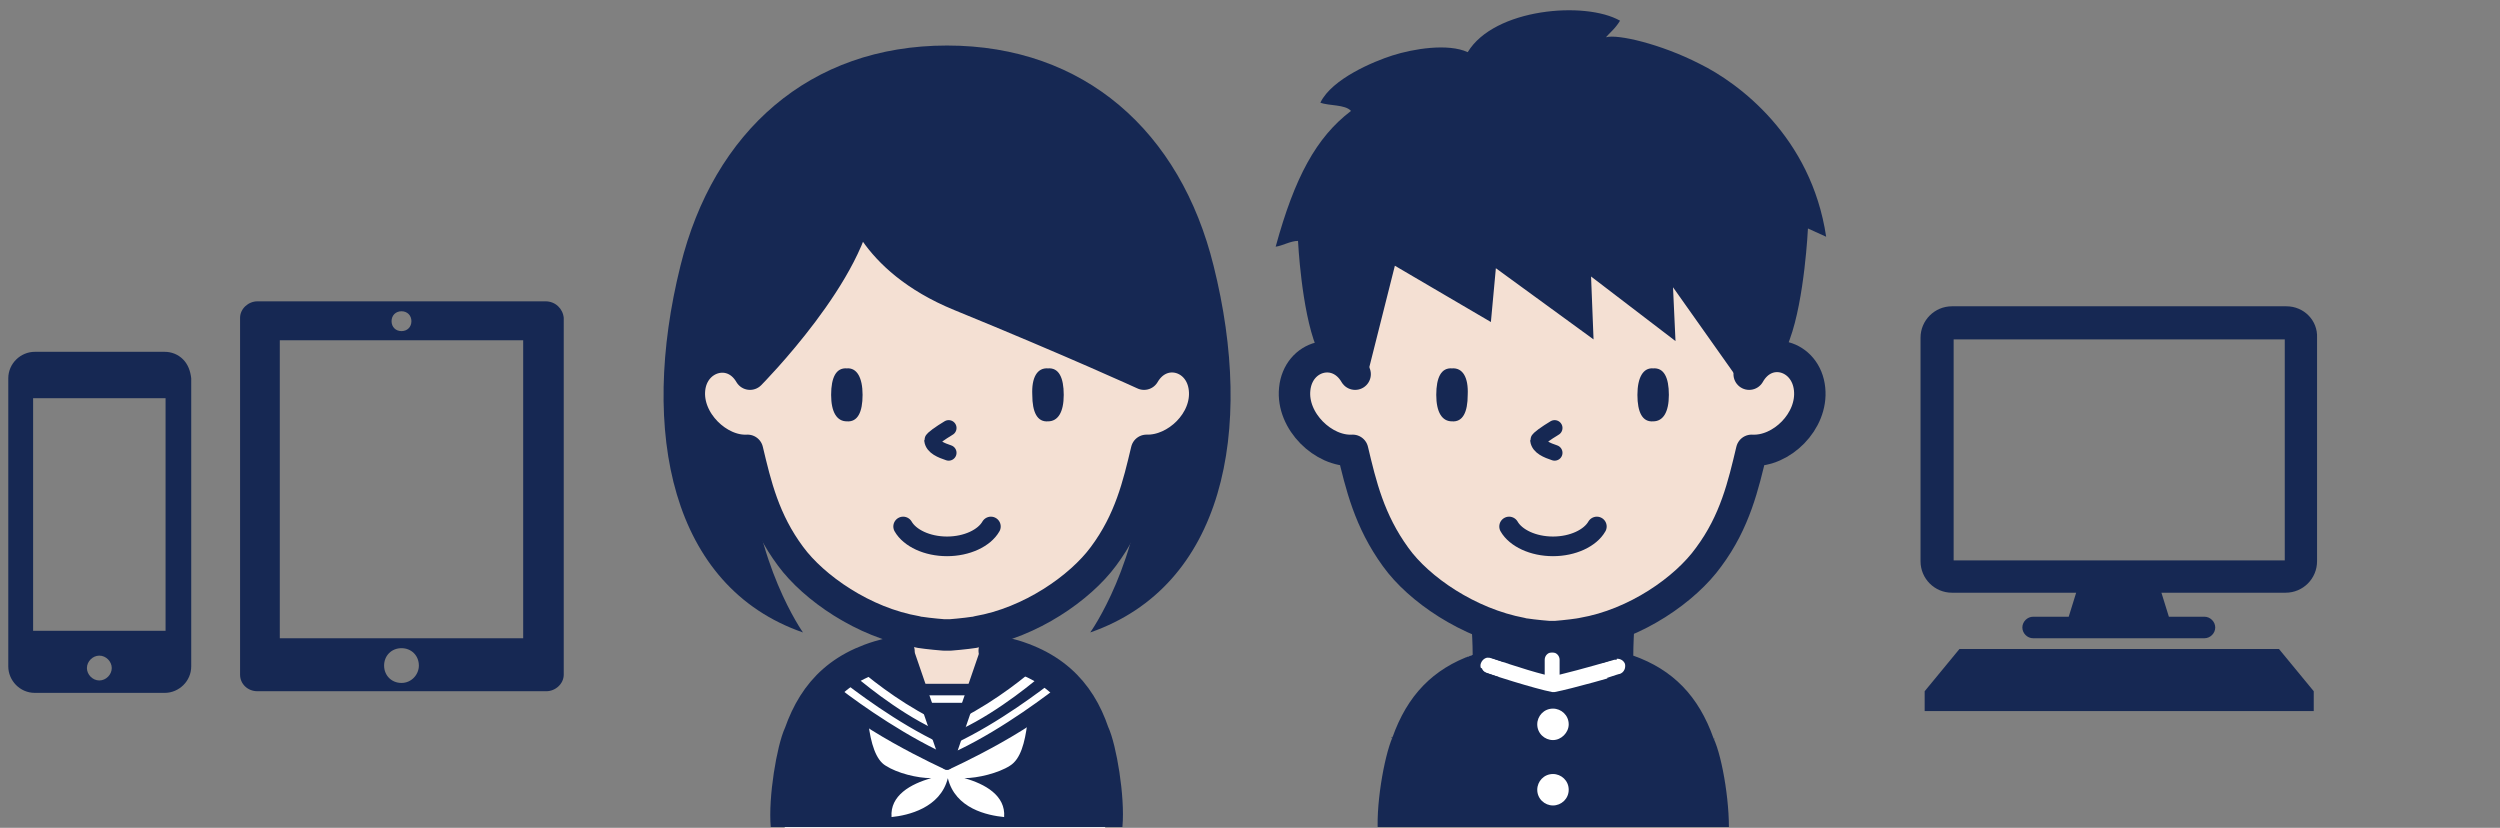 <?xml version="1.0" encoding="utf-8"?>
<!-- Generator: Adobe Illustrator 25.2.1, SVG Export Plug-In . SVG Version: 6.00 Build 0)  -->
<svg version="1.1" xmlns="http://www.w3.org/2000/svg" xmlns:xlink="http://www.w3.org/1999/xlink" x="0px" y="0px"
	 viewBox="0 0 302 100" style="enable-background:new 0 0 302 100;" xml:space="preserve">
<rect x="0" y="0" width="302" height="100" fill="#808080" stroke="none"/>
<style type="text/css">
	.st0{fill:#FFFFFF;}
	.st1{clip-path:url(#SVGID_2_);}
	.st2{fill:#162853;}
	.st3{clip-path:url(#SVGID_2_);fill:#F4E0D3;}
	.st4{clip-path:url(#SVGID_2_);fill:none;stroke:#162853;stroke-width:3.796;stroke-linecap:round;stroke-linejoin:round;}
	.st5{clip-path:url(#SVGID_2_);fill:none;stroke:#162853;stroke-width:1.373;stroke-linecap:round;stroke-linejoin:round;}
	.st6{clip-path:url(#SVGID_2_);fill:#F4E0D3;stroke:#162853;stroke-width:3.796;stroke-linecap:round;stroke-linejoin:round;}
	.st7{fill:none;stroke:#162853;stroke-width:1.898;stroke-linecap:round;stroke-linejoin:round;}
	.st8{clip-path:url(#SVGID_2_);fill:none;stroke:#162853;stroke-width:2.373;stroke-linecap:round;stroke-linejoin:round;}
	.st9{clip-path:url(#SVGID_4_);fill:#162853;}
	.st10{clip-path:url(#SVGID_4_);}
	.st11{clip-path:url(#SVGID_4_);fill:#FFFFFF;}
	.st12{clip-path:url(#SVGID_4_);fill:#F4E0D3;}
	.st13{clip-path:url(#SVGID_4_);fill:#F4E0D3;stroke:#162853;stroke-width:3.796;stroke-linecap:round;stroke-linejoin:round;}
	.st14{clip-path:url(#SVGID_4_);fill:none;stroke:#162853;stroke-width:2.373;stroke-linecap:round;stroke-linejoin:round;}
</style>
<g id="junior_x5F_high_x5F_school_x5F_digital">
	<g>
		<path class="st0" d="M182.5,78h-0.7c-6.6,1.2-9.8,4.6-11.5,9.4c-0.9,1.8-1.8,7.5-1.5,12.4h37.1c0.3-4.9-0.6-10.6-1.5-12.4
			c-1.7-4.8-4.9-8.2-11.5-9.4h-0.7H182.5z"/>
		<path class="st0" d="M109.2,77h-0.8c-6.9,1.3-10.2,4.8-12,9.9c-0.9,1.9-1.9,7.9-1.6,13.1h38.7c0.3-5.2-0.7-11.2-1.6-13.1
			c-1.7-5-5.1-8.6-12-9.9h-0.8H109.2z"/>
		<g>
			<defs>
				<rect id="SVGID_1_" x="77.7" width="73.6" height="99.9"/>
			</defs>
			<clipPath id="SVGID_2_">
				<use xlink:href="#SVGID_1_"  style="overflow:visible;"/>
			</clipPath>
			<g class="st1">
				<g>
					<path class="st2" d="M109.4,78.7h-0.8c-2.1,0.4-3.8,1-5.3,1.7c1.3,1.2,5,4.2,9.1,6.3L109.4,78.7z M120.2,78.7h-0.8l-3.1,8
						c4.1-2.1,7.8-5.1,9.1-6.3C124,79.7,122.3,79.1,120.2,78.7z M132.2,88.6c-0.8-2.4-2-4.5-3.8-6.1c-1.7,1.3-7,5.4-12.6,8.1
						c-0.2,0.1-0.5,0-0.6-0.2c-0.1-0.2,0-0.5,0.2-0.6c5.3-2.5,10.4-6.4,12.2-7.8c-0.4-0.3-0.8-0.6-1.2-0.9c-1.2,1-5.5,4.7-10.3,7
						c-0.1,0-0.1,0-0.2,0l-1.5,3.9l9.7-4.6c-0.3,2.3-0.8,4.3-2.1,5.1c-1.4,0.9-3.9,1.5-5.5,1.5c2.5,0.7,5,2.1,4.8,4.7
						c-2-0.2-5.9-1-6.8-4.7c-0.9,3.6-4.8,4.5-6.8,4.7c-0.2-2.6,2.3-4,4.8-4.7c-1.7,0-4.1-0.6-5.5-1.5c-1.2-0.7-1.8-2.7-2.1-5.1
						l9.7,4.6l0,0l-1.5-3.9c-0.1,0-0.1,0-0.2,0c-4.8-2.3-9.1-6-10.3-7c-0.4,0.3-0.9,0.6-1.2,0.9c1.8,1.4,6.9,5.3,12.2,7.8
						c0.2,0.1,0.3,0.4,0.2,0.6c-0.1,0.2-0.4,0.3-0.6,0.2c-5.5-2.7-10.9-6.7-12.6-8.1c-1.8,1.7-3,3.7-3.8,6.1
						c-0.9,1.9-1.9,7.9-1.6,13.1h38.7C134.1,96.4,133.1,90.5,132.2,88.6z M114.4,91.8L114.4,91.8L114.4,91.8L114.4,91.8z
						 M113.4,87.7c0.1-0.2,0-0.5-0.2-0.6c-0.2-0.1-0.5-0.2-0.7-0.3l0.5,1.2C113.1,88,113.3,87.9,113.4,87.7z M102.8,79.9
						c-0.2-0.2-0.5-0.2-0.7,0c-0.2,0.2-0.2,0.5,0,0.7c0,0,0.1,0.1,0.3,0.3c0.3-0.2,0.6-0.3,0.9-0.5C103,80.1,102.8,80,102.8,79.9z
						 M100.5,81.3c-0.2-0.2-0.5-0.1-0.7,0.1c-0.2,0.2-0.1,0.5,0.1,0.7c0,0,0.2,0.2,0.6,0.4c0.2-0.2,0.5-0.4,0.7-0.6
						C100.8,81.5,100.5,81.3,100.5,81.3z M126.7,80.6c0.2-0.2,0.2-0.5,0-0.7c-0.2-0.2-0.5-0.2-0.7,0c0,0-0.2,0.2-0.5,0.5
						c0.3,0.2,0.6,0.3,0.9,0.5C126.6,80.8,126.7,80.7,126.7,80.6z M115.7,87c-0.2,0.1-0.3,0.4-0.2,0.6c0.1,0.2,0.3,0.3,0.4,0.3
						l0.5-1.3C116.1,86.8,115.9,86.9,115.7,87z M128.9,82c0.2-0.2,0.2-0.5,0.1-0.7c-0.2-0.2-0.5-0.2-0.7-0.1c0,0-0.3,0.2-0.7,0.5
						c0.3,0.2,0.5,0.4,0.7,0.6C128.7,82.2,128.9,82,128.9,82z"/>
				</g>
			</g>
			<polygon class="st3" points="109.1,77.9 119.1,77.9 117.9,82.9 110.6,82.9 			"/>
			<path class="st4" d="M108.6,78.7c-6.9,1.3-10.2,4.8-12,9.9c-0.9,1.9-1.9,7.9-1.6,11.2"/>
			<path class="st4" d="M133.7,99.7c0.3-3.3-0.7-9.3-1.6-11.2c-1.7-5-5.1-8.6-12-9.9"/>
			<g class="st1">
				<g>
					<path class="st2" d="M112,84h4.8c0.2,0,0.3,0.1,0.4,0.2l0.6-1.6h-6.7l0.6,1.6C111.7,84.1,111.9,84,112,84z M112,84.9
						c-0.1,0-0.1,0-0.1,0l2.5,6.9l2.5-6.9c0,0-0.1,0-0.1,0H112z M111.5,84.4c0,0.2,0.1,0.4,0.3,0.4l-0.3-0.7
						C111.6,84.3,111.5,84.4,111.5,84.4z M116.9,84.9c0.2-0.1,0.3-0.2,0.3-0.4c0-0.1,0-0.2-0.1-0.2L116.9,84.9z"/>
				</g>
			</g>
			<path class="st5" d="M109.9,79.2l4.5,13.1c0,0-11.5-5.2-15.1-9.8"/>
			<path class="st5" d="M118.9,79.2l-4.5,13.1c0,0,11.5-5.2,15.1-9.8"/>
			<path class="st6" d="M138.2,45.2c2.1-3.6,6.9-2.3,7.3,1.8c0.4,3.9-3.4,7.5-7,7.4c-1,4.2-2,8.5-5.2,12.8c-2.8,3.8-8.8,8-15.2,9.1
				c-0.3,0.1-2,0.3-3.3,0.4H114c-1.3-0.1-3-0.3-3.3-0.4c-6.4-1.1-12.4-5.3-15.2-9.1c-3.2-4.3-4.2-8.6-5.2-12.8
				c-3.5,0.2-7.4-3.5-7-7.4c0.4-4,5.2-5.4,7.3-1.8c0,0,12.6-12.7,13.1-21.5c0,0,1.3,7.5,12.3,12C129.7,41.3,138.2,45.2,138.2,45.2z"
				/>
			<g class="st1">
				<path class="st2" d="M146.6,32.1c-4-16.2-15.6-26.6-32.2-26.6c-16.6,0-28.2,10.4-32.2,26.6c-5,20.1-1.1,38.8,14.8,44.3
					c0,0-5.9-8.3-6.5-21.2c-0.1-0.3-0.1-0.6-0.2-0.9c-3.5,0.2-7.4-3.5-7-7.4c0.4-4,5.2-5.4,7.3-1.8c0,0,12.6-12.7,13.1-21.5
					c0,0,1.3,7.5,12.3,12c13.7,5.7,22.1,9.6,22.1,9.6c2.1-3.6,6.9-2.3,7.3,1.8c0.4,3.9-3.4,7.5-7,7.4c0,0.1-0.1,0.3-0.1,0.4
					c-0.5,13.1-6.6,21.6-6.6,21.6C147.8,70.8,151.6,52.1,146.6,32.1z"/>
			</g>
			<g class="st1">
				<path class="st7" d="M114.6,51.7c-1,0.6-2,1.3-2,1.5c0.1,0.8,1.1,1.2,2,1.5"/>
			</g>
			<g class="st1">
				<path class="st2" d="M104.2,47.7c0,2.1-0.6,3.3-1.9,3.2c-1.2,0-1.9-1.1-1.9-3.2c0-2.1,0.6-3.3,1.9-3.2
					C103.5,44.4,104.2,45.6,104.2,47.7z"/>
			</g>
			<g class="st1">
				<path class="st2" d="M124.7,47.7c0,2.1,0.6,3.3,1.9,3.2c1.2,0,1.9-1.1,1.9-3.2c0-2.1-0.6-3.3-1.9-3.2
					C125.3,44.4,124.6,45.6,124.7,47.7z"/>
			</g>
			<path class="st8" d="M109.1,63.6c0.8,1.4,2.9,2.4,5.3,2.4c2.4,0,4.5-1,5.3-2.4"/>
		</g>
		<g>
			<defs>
				<rect id="SVGID_3_" x="150.5" width="73.6" height="99.9"/>
			</defs>
			<clipPath id="SVGID_4_">
				<use xlink:href="#SVGID_3_"  style="overflow:visible;"/>
			</clipPath>
			<path class="st9" d="M186.6,81.5v-1.8c0-0.5,0.4-0.9,0.9-0.9s0.9,0.4,0.9,0.9v1.8c2.5-0.6,6.6-1.8,6.6-1.8c0.1,0,0.2,0,0.3,0
				l0.1-4.6c-1.4,0.5-2.8,0.9-4.2,1.2c-0.4,0.1-2,0.3-3.3,0.4h-0.8c-1.3-0.1-3-0.3-3.3-0.4c-1.4-0.2-2.8-0.7-4.1-1.2v4.3
				c0.1,0,0.2,0,0.3,0C180.1,79.5,184.2,80.9,186.6,81.5z M205.3,90c-1.5-4.2-4.1-7.5-9-9.1c-0.1,0.3-0.3,0.5-0.6,0.6
				c-0.2,0.1-5.8,1.7-7.9,2.1c-0.1,0-0.2,0-0.3,0c-2.1-0.4-7.7-2.2-7.9-2.3c-0.3-0.1-0.5-0.3-0.6-0.6c-4.9,1.7-7.5,4.9-9,9.1
				c-0.9,1.9-1.9,7.9-1.6,13.1l38.6,0.2C207.2,97.9,206.2,91.9,205.3,90z M187.6,97.3c-1,0-1.9-0.8-1.9-1.9c0-1,0.8-1.9,1.9-1.9
				c1,0,1.9,0.8,1.9,1.9C189.5,96.5,188.6,97.3,187.6,97.3z M187.6,89.4c-1,0-1.9-0.8-1.9-1.9c0-1,0.8-1.9,1.9-1.9
				c1,0,1.9,0.8,1.9,1.9C189.5,88.5,188.6,89.4,187.6,89.4z"/>
			<g class="st10">
				<path class="st2" d="M168.2,89C168.2,89,168.2,89,168.2,89c0,0.1-0.1,0.2-0.1,0.2C168.1,89.1,168.1,89,168.2,89z"/>
				<path class="st2" d="M178.9,80.1c0.2-0.5,0.7-0.8,1.2-0.6c0,0,0.7,0.2,1.6,0.5l-0.1-3.9c0-1-0.9-1.9-2-1.8c-1,0-1.8,0.9-1.8,1.9
					c0,0,0.1,1.6,0.1,2.9c-4.8,1.7-7.9,4.9-9.7,10c0,0,0,0,0-0.1c0,0.1-0.1,0.1-0.1,0.2c0,0,0-0.1,0.1-0.1c-1,2.3-2.1,8.5-1.7,12.1
					c0.1,1,1,1.8,2.1,1.7c1-0.1,1.8-1,1.7-2.1c-0.3-3.1,0.7-8.7,1.4-10.2c0-0.1,0.1-0.1,0.1-0.2c1.5-4.4,4.2-6.9,8.6-8.2
					c0.3-0.1,0.5-0.2,0.7-0.4c-0.9-0.3-1.5-0.5-1.5-0.5C179,81.1,178.7,80.6,178.9,80.1z"/>
				<path class="st2" d="M207.1,89.4c0,0,0-0.1,0-0.1c0,0,0-0.1,0-0.1C207,89.2,207.1,89.3,207.1,89.4z"/>
				<path class="st2" d="M207,89.2c0,0,0,0.1,0,0.1C207.1,89.3,207,89.2,207,89.2C207,89.2,207,89.2,207,89.2
					c-1.8-5.1-4.9-8.3-9.7-10c0-1.2,0.1-3.1,0.1-3.1c0-1-0.8-1.9-1.8-1.9c-1,0-1.9,0.8-2,1.8l-0.1,4.1c0.9-0.3,1.6-0.5,1.6-0.5
					c0.5-0.1,1,0.1,1.2,0.6c0.1,0.5-0.1,1-0.6,1.2c-0.1,0-0.7,0.2-1.6,0.5c0.2,0.2,0.5,0.4,0.8,0.5c4.4,1.2,7.1,3.8,8.6,8.2
					c0,0.1,0.1,0.1,0.1,0.2c0.7,1.5,1.7,7.1,1.4,10.2c-0.1,1,0.7,2,1.7,2.1c1,0.1,2-0.7,2.1-1.7C209.1,97.7,208.1,91.5,207,89.2z"/>
			</g>
			<ellipse class="st11" cx="188" cy="36.9" rx="26" ry="16"/>
			<path class="st12" d="M163,42.9l4-14l11,6v-6l12,7l1-6l9,7l1-7l13,18C214,47.9,172,57.9,163,42.9z"/>
			<path class="st13" d="M211.3,45.2c2.1-3.7,6.9-2.3,7.3,1.8c0.4,3.9-3.4,7.6-7,7.4c-1,4.2-2,8.6-5.2,12.9
				c-2.8,3.9-8.8,8.1-15.2,9.2c-0.4,0.1-2,0.3-3.3,0.4h-0.8c-1.3-0.1-3-0.3-3.3-0.4c-6.4-1.2-12.4-5.3-15.2-9.2
				c-3.2-4.4-4.2-8.7-5.2-12.9c-3.5,0.2-7.4-3.5-7-7.4c0.4-4.1,5.2-5.4,7.3-1.8"/>
			<g class="st10">
				<path class="st2" d="M218.4,27.6l2.2,1C218.8,16.5,210,10,205.3,7.7c-4.7-2.4-9.9-3.6-11.3-3.2c0.4-0.5,1.1-1,1.7-2
					c-4.2-2.4-15.2-1.5-18.4,3.8c-2.4-1.1-6.6-0.4-9.1,0.4c-2.2,0.7-7.3,2.8-8.7,5.7c1,0.4,3,0.2,3.7,1c-4.2,3.2-6.8,8-9.1,16.4
					c0.8-0.1,1.8-0.7,2.7-0.7c0,0,0.4,8.3,2.2,12.8c0,0,0.1,0.2,0.2,0.5c1.5-0.4,5,0.6,6.1,2.4l3.2-12.7l11.6,6.8l0.6-6.5l11.8,8.6
					l-0.3-7.6l10.2,7.8l-0.3-6.5l7.5,10.6c1.1-1.8,4.5-3.3,6.1-2.8c0.3-1,0.5-1.5,0.5-1.5C218,36.1,218.4,27.6,218.4,27.6z"/>
				<path class="st2" d="M193.4,4.9C193.5,4.9,193.5,4.8,193.4,4.9C193.4,4.8,193.4,4.9,193.4,4.9z"/>
			</g>
			<g class="st10">
				<path class="st7" d="M187.8,51.7c-1,0.6-2,1.3-2,1.5c0.1,0.8,1.1,1.2,2,1.5"/>
			</g>
			<g class="st10">
				<path class="st2" d="M177.3,47.7c0,2.1-0.6,3.3-1.9,3.2c-1.2,0-1.9-1.1-1.9-3.2c0-2.1,0.6-3.3,1.9-3.2
					C176.7,44.4,177.4,45.6,177.3,47.7z"/>
			</g>
			<g class="st10">
				<path class="st2" d="M197.8,47.7c0,2.1,0.6,3.3,1.9,3.2c1.2,0,1.9-1.1,1.9-3.2c0-2.1-0.6-3.3-1.9-3.2
					C198.5,44.4,197.8,45.6,197.8,47.7z"/>
			</g>
			<path class="st14" d="M182.3,63.6c0.8,1.4,2.9,2.4,5.3,2.4c2.4,0,4.5-1,5.3-2.4"/>
		</g>
	</g>
</g>
<g id="デバイス">
	<g>
		<polygon class="st2" points="275.3,78.4 279.5,83.5 279.5,85.9 232.5,85.9 232.5,83.5 236.7,78.4 		"/>
		<path class="st2" d="M276.2,37h-40.4c-2.1,0-3.8,1.7-3.8,3.8v27c0,2.1,1.7,3.8,3.8,3.8h15l-0.9,2.9h-4.3c-0.7,0-1.3,0.6-1.3,1.3
			c0,0.7,0.6,1.3,1.3,1.3h20.7c0.7,0,1.3-0.6,1.3-1.3c0-0.7-0.6-1.3-1.3-1.3h-4.3l-0.9-2.9h15c2.1,0,3.8-1.7,3.8-3.8v-27
			C280,38.7,278.3,37,276.2,37z M276,67.7h-40V41h40V67.7z"/>
	</g>
	<g>
		<path class="st2" d="M22.1,43.4c-0.6-0.6-1.4-0.9-2.2-0.9H4.2c-1.7,0-3.2,1.4-3.2,3.2v34.8c0,1.7,1.4,3.2,3.2,3.2h15.7
			c1.7,0,3.2-1.4,3.2-3.2V45.7C23,44.8,22.7,44,22.1,43.4z M12,82.2c-0.8,0-1.5-0.7-1.5-1.5c0-0.8,0.7-1.5,1.5-1.5
			c0.8,0,1.5,0.7,1.5,1.5C13.5,81.5,12.8,82.2,12,82.2z M20,76.2H4V48.1h16V76.2z"/>
	</g>
	<path class="st2" d="M65.9,36.4H31.1c-1.1,0-2.1,0.9-2.1,2v43.1c0,1.1,0.9,2,2.1,2h34.9c1.1,0,2.1-0.9,2.1-2V38.4
		C68,37.3,67.1,36.4,65.9,36.4z M48.5,37.6c0.7,0,1.2,0.5,1.2,1.2S49.2,40,48.5,40c-0.7,0-1.2-0.5-1.2-1.2S47.8,37.6,48.5,37.6z
		 M48.5,82.5c-1.2,0-2.1-0.9-2.1-2.1c0-1.2,0.9-2.1,2.1-2.1c1.2,0,2.1,0.9,2.1,2.1C50.6,81.5,49.7,82.5,48.5,82.5z M63.2,77.1H33.8
		v-36h29.4V77.1z"/>
</g>
</svg>
